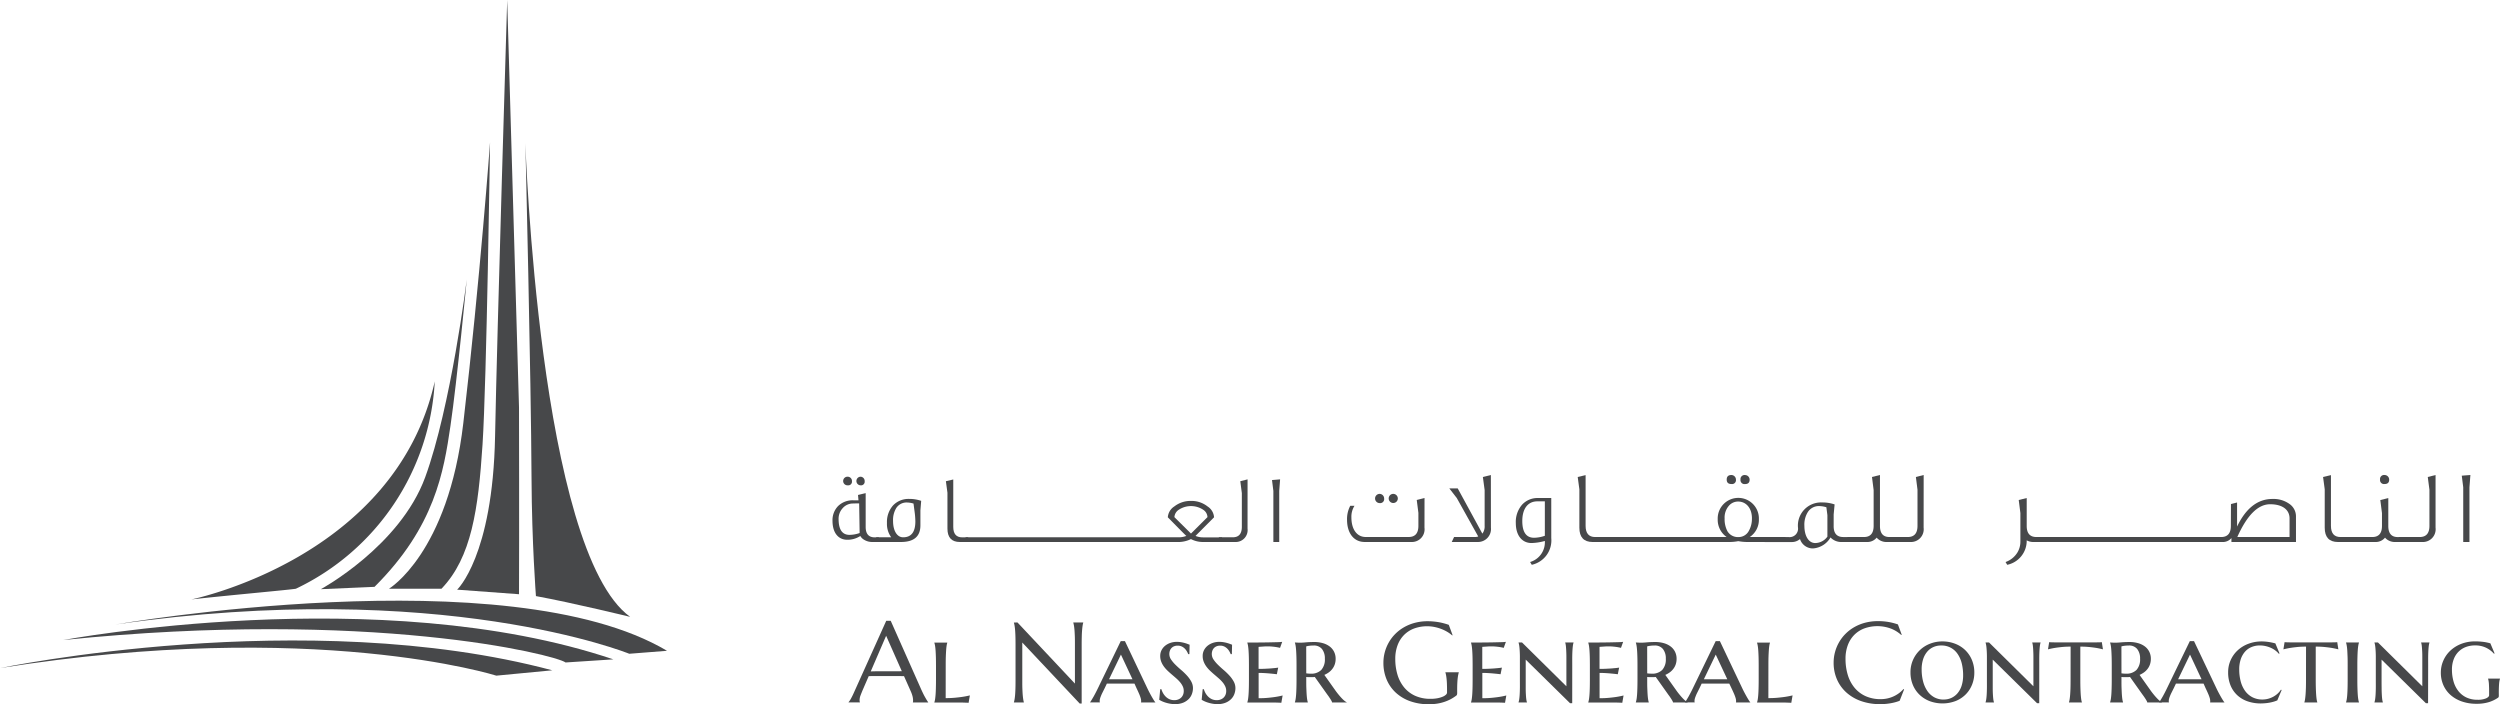 <svg id="Group_70791" data-name="Group 70791" xmlns="http://www.w3.org/2000/svg" xmlns:xlink="http://www.w3.org/1999/xlink" width="213.02" height="60" viewBox="0 0 213.02 60">
  <defs>
    <clipPath id="clip-path">
      <rect id="Rectangle_6455" data-name="Rectangle 6455" width="213.02" height="60" fill="none"/>
    </clipPath>
  </defs>
  <g id="Group_70765" data-name="Group 70765" clip-path="url(#clip-path)">
    <path id="Path_104080" data-name="Path 104080" d="M168.136,125.957v-.019a.33.33,0,0,0,.014-.072c0-.032,0-.06,0-.085a1.5,1.5,0,0,0-.04-.325,2.713,2.713,0,0,0-.155-.444l-.575-1.293q-.266-.009-.708-.009H165c-.233,0-.443,0-.629.009l-.546,1.254q-.071.175-.152.385a1.165,1.165,0,0,0-.081.423.437.437,0,0,0,.01.1.18.18,0,0,0,.019.055v.019h-.969v-.019a1.73,1.73,0,0,0,.214-.321q.128-.231.28-.577L165.864,119h.381l2.58,5.806c.06.136.123.268.187.4s.126.243.184.345.107.187.152.256.074.114.09.133v.019Zm-3.079-2.656.565,0,.568,0,.534,0c.171,0,.326,0,.466-.007l-1.335-3.017-1.311,3.036Z" transform="translate(-90.349 -66.104)" fill="#47484a"/>
    <path id="Path_104081" data-name="Path 104081" d="M180.072,127.9q.442,0,.815-.036c.249-.024.467-.05.653-.079q.328-.052.594-.118l-.109.631-.226-.012c-.107,0-.218-.008-.335-.009l-.328,0-.209,0h-1.819v-.019a1.758,1.758,0,0,0,.06-.256c.017-.1.031-.234.043-.387s.02-.337.026-.549.01-.461.01-.745v-1.2q0-.427-.01-.744t-.026-.546c-.012-.154-.025-.283-.043-.387a1.758,1.758,0,0,0-.06-.256v-.019h1.1v.019a1.544,1.544,0,0,0-.057.256c-.016.1-.03.233-.04.387s-.02.336-.027.546-.009.459-.009.744Z" transform="translate(-99.493 -68.414)" fill="#47484a"/>
    <path id="Path_104082" data-name="Path 104082" d="M194.663,119.322l4.893,5.207v-3.345c0-.269,0-.5-.009-.705s-.016-.375-.029-.522-.028-.27-.045-.368a2.444,2.444,0,0,0-.055-.247v-.019h.846v.019a2.289,2.289,0,0,0-.053.247c-.016.1-.029.221-.042.368s-.023.321-.028.522-.01.436-.01.705v5.046h-.166l-4.894-5.2v3.249c0,.27,0,.5.009.706s.016.375.029.52.027.268.043.366a2.1,2.1,0,0,0,.052.247v.019h-.846v-.019a2.462,2.462,0,0,0,.055-.247q.027-.147.045-.366t.028-.52c.007-.2.01-.436.01-.706v-3.092q0-.4-.01-.705c-.006-.2-.016-.375-.028-.522s-.028-.27-.045-.368a2.444,2.444,0,0,0-.055-.247v-.019Z" transform="translate(-107.964 -66.282)" fill="#47484a"/>
    <path id="Path_104083" data-name="Path 104083" d="M212.753,126.513h-1.211c-.162,0-.315,0-.461,0l-.4,0c-.121,0-.214,0-.281,0l-.176.371q-.114.228-.2.4t-.133.3a1.667,1.667,0,0,0-.076.221.69.69,0,0,0-.024.173.483.483,0,0,0,0,.078.1.1,0,0,0,.015.04v.019h-.836V128.1a.978.978,0,0,0,.1-.145c.048-.074.1-.165.164-.273s.128-.23.2-.366.142-.277.212-.423l1.938-4h.356l1.9,4q.109.228.22.437c.075.139.143.264.207.373s.119.2.166.271a.768.768,0,0,0,.095.126v.019h-1.216a.288.288,0,0,0,.009-.069v-.069a.9.9,0,0,0-.045-.252q-.045-.147-.109-.3c-.043-.1-.087-.2-.133-.3s-.083-.174-.112-.238Zm-2.166-.371h.289l.425,0,.454,0,.442,0,.385,0-.983-2.1Z" transform="translate(-116.087 -68.265)" fill="#47484a"/>
    <path id="Path_104084" data-name="Path 104084" d="M224.789,124.081h-.1a1.679,1.679,0,0,0-.093-.2,1.154,1.154,0,0,0-.171-.242.947.947,0,0,0-.263-.2.791.791,0,0,0-.376-.083.772.772,0,0,0-.3.055.625.625,0,0,0-.359.375.835.835,0,0,0,.1.753,2.882,2.882,0,0,0,.373.444q.223.221.485.444a5.622,5.622,0,0,1,.485.466,2.63,2.63,0,0,1,.373.513,1.177,1.177,0,0,1,.15.58,1.44,1.44,0,0,1-.083.47,1.183,1.183,0,0,1-.268.437,1.419,1.419,0,0,1-.475.32,1.761,1.761,0,0,1-.7.126,2.411,2.411,0,0,1-.435-.038,3.081,3.081,0,0,1-.38-.093,2.4,2.4,0,0,1-.309-.118,2.1,2.1,0,0,1-.225-.122l.085-.9h.1a1.563,1.563,0,0,0,.14.332,1.373,1.373,0,0,0,.228.3,1.076,1.076,0,0,0,.318.219,1.014,1.014,0,0,0,.421.083.893.893,0,0,0,.313-.055.744.744,0,0,0,.254-.154.711.711,0,0,0,.169-.244.82.82,0,0,0,.062-.326.92.92,0,0,0-.086-.4,1.584,1.584,0,0,0-.228-.352,3.113,3.113,0,0,0-.321-.325q-.178-.157-.368-.318c-.127-.108-.25-.218-.368-.33a2.631,2.631,0,0,1-.321-.363,1.8,1.8,0,0,1-.228-.416,1.33,1.33,0,0,1-.085-.487,1.057,1.057,0,0,1,.119-.5,1.185,1.185,0,0,1,.314-.378,1.439,1.439,0,0,1,.446-.237,1.654,1.654,0,0,1,.523-.083,2.285,2.285,0,0,1,.373.028,2.826,2.826,0,0,1,.314.069c.093.027.175.054.244.081s.127.048.171.064Z" transform="translate(-123.443 -68.342)" fill="#47484a"/>
    <path id="Path_104085" data-name="Path 104085" d="M232.932,124.081h-.1a1.673,1.673,0,0,0-.093-.2,1.153,1.153,0,0,0-.171-.242.946.946,0,0,0-.263-.2.791.791,0,0,0-.376-.083.772.772,0,0,0-.3.055.625.625,0,0,0-.359.375.835.835,0,0,0,.1.753,2.886,2.886,0,0,0,.373.444q.223.221.484.444a5.609,5.609,0,0,1,.485.466,2.63,2.63,0,0,1,.373.513,1.177,1.177,0,0,1,.15.58,1.44,1.44,0,0,1-.083.47,1.183,1.183,0,0,1-.268.437,1.419,1.419,0,0,1-.475.32,1.761,1.761,0,0,1-.7.126,2.41,2.41,0,0,1-.435-.038,3.083,3.083,0,0,1-.38-.093,2.4,2.4,0,0,1-.309-.118,2.106,2.106,0,0,1-.225-.122l.085-.9h.1a1.561,1.561,0,0,0,.14.332,1.373,1.373,0,0,0,.228.3,1.075,1.075,0,0,0,.318.219,1.013,1.013,0,0,0,.421.083.893.893,0,0,0,.313-.055.744.744,0,0,0,.254-.154.712.712,0,0,0,.169-.244.82.82,0,0,0,.062-.326.92.92,0,0,0-.086-.4,1.585,1.585,0,0,0-.228-.352,3.113,3.113,0,0,0-.321-.325q-.178-.157-.368-.318c-.127-.108-.25-.218-.368-.33a2.631,2.631,0,0,1-.321-.363,1.8,1.8,0,0,1-.228-.416,1.33,1.33,0,0,1-.085-.487,1.057,1.057,0,0,1,.119-.5,1.185,1.185,0,0,1,.314-.378,1.439,1.439,0,0,1,.446-.237,1.654,1.654,0,0,1,.523-.083,2.285,2.285,0,0,1,.373.028,2.824,2.824,0,0,1,.314.069c.093.027.175.054.244.081s.127.048.171.064Z" transform="translate(-127.967 -68.342)" fill="#47484a"/>
    <path id="Path_104086" data-name="Path 104086" d="M240.033,123.086q.489,0,.907-.009t.72-.017a3.078,3.078,0,0,0,.4-.028l-.185.513c-.086-.022-.182-.042-.29-.061s-.209-.031-.344-.045a4.515,4.515,0,0,0-.468-.021c-.063,0-.136,0-.219.007l-.237.016-.271.019v1.877q.385,0,.693-.019c.206-.009.381-.022.528-.038.171-.013.321-.03.451-.053l-.114.566q-.261-.033-.527-.057-.228-.024-.5-.04t-.527-.017v2.157q.442,0,.813-.036t.646-.079q.323-.052.585-.119l-.109.622-.23-.012c-.107,0-.217-.008-.333-.009l-.325,0-.209,0h-1.8v-.019a1.837,1.837,0,0,0,.059-.256q.026-.157.043-.387t.026-.549q.009-.319.009-.746v-1.2q0-.427-.009-.743t-.026-.547q-.017-.231-.043-.387a1.838,1.838,0,0,0-.059-.257v-.019q.465,0,.955,0" transform="translate(-132.805 -68.342)" fill="#47484a"/>
    <path id="Path_104087" data-name="Path 104087" d="M249.917,126.048a1.367,1.367,0,0,1-.188.016l-.188,0c-.05,0-.106,0-.166,0s-.122-.008-.185-.015v.233c0,.282,0,.528.009.739s.016.392.027.544.024.279.04.382a1.533,1.533,0,0,0,.057.254v.019h-1.1V128.2a1.762,1.762,0,0,0,.06-.256c.017-.1.031-.233.043-.387s.02-.337.026-.549.01-.461.01-.746v-1.2q0-.427-.01-.743t-.026-.547c-.012-.154-.025-.283-.043-.387a1.763,1.763,0,0,0-.06-.256v-.019l.161.009c.048,0,.1.006.159.008s.118,0,.178,0c.1,0,.252-.01.452-.028s.433-.028.7-.028a2.593,2.593,0,0,1,.744.1,1.744,1.744,0,0,1,.575.284,1.279,1.279,0,0,1,.371.452,1.328,1.328,0,0,1,.131.594,1.454,1.454,0,0,1-.072.468,1.311,1.311,0,0,1-.2.381,1.467,1.467,0,0,1-.3.3,2.139,2.139,0,0,1-.39.223l.993,1.4q.128.171.259.328t.25.28a2.217,2.217,0,0,0,.223.207.765.765,0,0,0,.176.112v.019H251.39a.391.391,0,0,0-.06-.15c-.039-.071-.085-.146-.137-.223s-.1-.153-.157-.226l-.116-.161Zm-.727-.308c.064.009.128.016.193.021s.127.007.187.007a1.194,1.194,0,0,0,.9-.318,1.329,1.329,0,0,0,.306-.955,1.282,1.282,0,0,0-.244-.826.87.87,0,0,0-.72-.3,2.65,2.65,0,0,0-.268.012c-.078.008-.143.016-.2.026s-.112.026-.157.038Z" transform="translate(-137.887 -68.366)" fill="#47484a"/>
    <path id="Path_104088" data-name="Path 104088" d="M271.473,125.194a.564.564,0,0,1-.012.109.179.179,0,0,1-.055.1,3.732,3.732,0,0,1-.463.3,3.542,3.542,0,0,1-.54.235,3.738,3.738,0,0,1-.625.155,4.468,4.468,0,0,1-.72.055,4.669,4.669,0,0,1-1.577-.254,3.573,3.573,0,0,1-1.223-.72,3.213,3.213,0,0,1-.791-1.119,3.648,3.648,0,0,1-.28-1.452,3.431,3.431,0,0,1,.117-.888,3.5,3.5,0,0,1,.34-.831,3.4,3.4,0,0,1,.551-.725,3.53,3.53,0,0,1,.748-.573,3.831,3.831,0,0,1,.927-.377,4.2,4.2,0,0,1,1.094-.136c.152,0,.308.007.466.021s.315.035.47.061.3.06.449.1.28.081.41.128l.323.879-.038.019a2.651,2.651,0,0,0-.428-.309,3.433,3.433,0,0,0-.518-.247,3.558,3.558,0,0,0-.577-.164,3.249,3.249,0,0,0-1.707.128,2.4,2.4,0,0,0-.858.544,2.465,2.465,0,0,0-.558.874,3.26,3.26,0,0,0-.2,1.178,4.6,4.6,0,0,0,.189,1.349,3.1,3.1,0,0,0,.566,1.078,2.609,2.609,0,0,0,.938.715,3.118,3.118,0,0,0,1.314.259,3.057,3.057,0,0,0,.594-.052,2.195,2.195,0,0,0,.442-.131.88.88,0,0,0,.274-.171.259.259,0,0,0,.093-.168v-.185q0-.333-.01-.575c-.006-.161-.016-.3-.029-.42s-.027-.221-.043-.307a2.224,2.224,0,0,0-.057-.237v-.019h1.14v.019c-.019.067-.037.145-.055.235s-.032.2-.045.321-.022.269-.029.435-.009.358-.009.577Z" transform="translate(-147.309 -66.14)" fill="#47484a"/>
    <path id="Path_104089" data-name="Path 104089" d="M282.913,123.086q.489,0,.907-.009t.72-.017a3.077,3.077,0,0,0,.4-.028l-.185.513c-.086-.022-.182-.042-.29-.061s-.209-.031-.344-.045a4.515,4.515,0,0,0-.468-.021c-.063,0-.136,0-.219.007l-.237.016-.271.019v1.877q.385,0,.694-.019c.206-.009.381-.022.528-.038.171-.013.321-.03.451-.053l-.114.566c-.174-.022-.35-.041-.527-.057q-.228-.024-.5-.04t-.527-.017v2.157q.442,0,.813-.036t.646-.079q.323-.052.584-.119l-.109.622-.23-.012c-.107,0-.217-.008-.333-.009l-.325,0-.209,0h-1.8v-.019a1.831,1.831,0,0,0,.059-.256q.026-.157.043-.387t.026-.549q.009-.319.009-.746v-1.2q0-.427-.009-.743t-.026-.547q-.017-.231-.043-.387a1.832,1.832,0,0,0-.059-.257v-.019q.465,0,.955,0" transform="translate(-156.625 -68.342)" fill="#47484a"/>
    <path id="Path_104090" data-name="Path 104090" d="M295.671,128.332h-.185l-3.777-3.715v1.691q0,.427,0,.746t.016.549c.008.154.019.283.033.387a1.416,1.416,0,0,0,.054.257v.019h-.713v-.019a1.6,1.6,0,0,0,.057-.257q.024-.157.038-.387c.009-.153.016-.336.019-.549s0-.461,0-.746v-1.2q0-.428,0-.744c0-.211-.009-.393-.019-.546s-.022-.283-.038-.388a1.606,1.606,0,0,0-.057-.256v-.019h.295l3.781,3.735v-1.782q0-.428,0-.744c0-.211-.009-.393-.016-.546s-.018-.283-.031-.388a1.356,1.356,0,0,0-.052-.256v-.019h.708v.019a1.454,1.454,0,0,0-.055.256c-.014.1-.026.234-.036.388s-.016.336-.019.546,0,.458,0,.744Z" transform="translate(-161.706 -68.413)" fill="#47484a"/>
    <path id="Path_104091" data-name="Path 104091" d="M305.39,123.086q.489,0,.907-.009t.72-.017a3.076,3.076,0,0,0,.4-.028l-.185.513c-.086-.022-.182-.042-.29-.061s-.209-.031-.344-.045a4.514,4.514,0,0,0-.468-.021c-.063,0-.136,0-.219.007l-.237.016-.271.019v1.877q.385,0,.693-.019c.206-.009.381-.022.528-.038.171-.013.321-.03.451-.053l-.114.566c-.174-.022-.35-.041-.527-.057q-.228-.024-.5-.04t-.527-.017v2.157q.442,0,.813-.036t.646-.079q.323-.052.585-.119l-.109.622-.23-.012c-.107,0-.217-.008-.333-.009l-.325,0-.209,0h-1.8v-.019a1.836,1.836,0,0,0,.059-.256q.026-.157.043-.387t.026-.549q.009-.319.009-.746v-1.2q0-.427-.009-.743t-.026-.547q-.017-.231-.043-.387a1.838,1.838,0,0,0-.059-.257v-.019q.465,0,.955,0" transform="translate(-169.111 -68.342)" fill="#47484a"/>
    <path id="Path_104092" data-name="Path 104092" d="M315.274,126.048a1.367,1.367,0,0,1-.188.016l-.188,0c-.05,0-.106,0-.166,0s-.122-.008-.185-.015v.233c0,.282,0,.528.009.739s.016.392.027.544.024.279.04.382a1.585,1.585,0,0,0,.057.254v.019h-1.1V128.2a1.763,1.763,0,0,0,.06-.256c.018-.1.031-.233.043-.387s.02-.337.026-.549.01-.461.01-.746v-1.2q0-.427-.01-.743c-.006-.211-.014-.393-.026-.547s-.025-.283-.043-.387a1.763,1.763,0,0,0-.06-.256v-.019l.161.009c.048,0,.1.006.159.008s.118,0,.178,0c.1,0,.252-.01.452-.028s.433-.028.7-.028a2.593,2.593,0,0,1,.744.1,1.744,1.744,0,0,1,.575.284,1.279,1.279,0,0,1,.371.452,1.328,1.328,0,0,1,.131.594,1.454,1.454,0,0,1-.072.468,1.31,1.31,0,0,1-.2.381,1.47,1.47,0,0,1-.3.3,2.152,2.152,0,0,1-.389.223l.993,1.4q.128.171.259.328t.25.28a2.211,2.211,0,0,0,.223.207.763.763,0,0,0,.176.112v.019h-1.245a.391.391,0,0,0-.06-.15c-.039-.071-.085-.146-.137-.223s-.1-.153-.157-.226-.09-.127-.116-.161Zm-.727-.308q.095.014.193.021c.064,0,.127.007.187.007a1.194,1.194,0,0,0,.9-.318,1.329,1.329,0,0,0,.306-.955,1.282,1.282,0,0,0-.244-.826.87.87,0,0,0-.72-.3,2.648,2.648,0,0,0-.268.012c-.078.008-.143.016-.2.026s-.112.026-.157.038Z" transform="translate(-174.192 -68.366)" fill="#47484a"/>
    <path id="Path_104093" data-name="Path 104093" d="M326.772,126.513H325.56c-.162,0-.315,0-.461,0l-.4,0c-.121,0-.214,0-.28,0l-.176.371c-.076.152-.141.284-.2.4s-.1.212-.133.3a1.667,1.667,0,0,0-.076.221.691.691,0,0,0-.024.173.485.485,0,0,0,0,.078.1.1,0,0,0,.015.04v.019H323V128.1a.975.975,0,0,0,.1-.145c.048-.074.1-.165.164-.273s.128-.23.2-.366.142-.277.212-.423l1.938-4h.356l1.9,4c.072.152.146.3.22.437s.143.264.207.373.119.2.166.271a.766.766,0,0,0,.095.126v.019h-1.216a.292.292,0,0,0,.009-.069v-.069a.9.9,0,0,0-.045-.252q-.045-.147-.109-.3c-.043-.1-.087-.2-.133-.3s-.083-.174-.112-.238Zm-2.166-.371h.289l.425,0,.454,0,.442,0,.385,0-.983-2.1Z" transform="translate(-179.423 -68.265)" fill="#47484a"/>
    <path id="Path_104094" data-name="Path 104094" d="M337.772,127.9q.442,0,.815-.036c.249-.024.467-.05.653-.079q.328-.052.594-.118l-.109.631-.226-.012c-.107,0-.218-.008-.335-.009l-.328,0-.209,0h-1.819v-.019a1.771,1.771,0,0,0,.06-.256c.017-.1.031-.234.043-.387s.02-.337.026-.549.01-.461.01-.745v-1.2q0-.427-.01-.744t-.026-.546c-.012-.154-.025-.283-.043-.387a1.771,1.771,0,0,0-.06-.256v-.019h1.1v.019a1.538,1.538,0,0,0-.057.256c-.016.1-.03.233-.04.387s-.02.336-.027.546-.009.459-.009.744Z" transform="translate(-187.093 -68.414)" fill="#47484a"/>
    <path id="Path_104095" data-name="Path 104095" d="M357.293,120.225l-.043.019a2.812,2.812,0,0,0-.891-.547,3.3,3.3,0,0,0-2.24-.016,2.4,2.4,0,0,0-.858.544,2.461,2.461,0,0,0-.558.874,3.259,3.259,0,0,0-.2,1.178,4.671,4.671,0,0,0,.189,1.357,3.137,3.137,0,0,0,.566,1.09,2.629,2.629,0,0,0,.938.725,3.071,3.071,0,0,0,1.314.264,2.64,2.64,0,0,0,.542-.057,2.569,2.569,0,0,0,.52-.169,2.634,2.634,0,0,0,.47-.271,2.435,2.435,0,0,0,.4-.364l.052.033-.38.969a4.107,4.107,0,0,1-.786.212,5.147,5.147,0,0,1-.867.074,4.859,4.859,0,0,1-1.608-.254,3.694,3.694,0,0,1-1.254-.72,3.25,3.25,0,0,1-.817-1.118,3.518,3.518,0,0,1-.292-1.452,3.43,3.43,0,0,1,.117-.888,3.5,3.5,0,0,1,.34-.831,3.4,3.4,0,0,1,.551-.725,3.539,3.539,0,0,1,.748-.573,3.844,3.844,0,0,1,.927-.378,4.225,4.225,0,0,1,1.095-.135,5.019,5.019,0,0,1,1.7.28Z" transform="translate(-195.25 -66.14)" fill="#47484a"/>
    <path id="Path_104096" data-name="Path 104096" d="M366.221,125.583a2.553,2.553,0,0,1,.211-1.041,2.594,2.594,0,0,1,1.442-1.387,2.85,2.85,0,0,1,1.069-.2,2.967,2.967,0,0,1,1.057.188,2.573,2.573,0,0,1,.865.534,2.522,2.522,0,0,1,.582.841,2.764,2.764,0,0,1,.213,1.107,2.723,2.723,0,0,1-.18.981,2.488,2.488,0,0,1-.527.837,2.537,2.537,0,0,1-.855.579,3.156,3.156,0,0,1-2.215.031,2.6,2.6,0,0,1-.864-.53,2.468,2.468,0,0,1-.585-.836,2.749,2.749,0,0,1-.213-1.1m2.832,2.319a1.546,1.546,0,0,0,.665-.143,1.508,1.508,0,0,0,.525-.409,1.889,1.889,0,0,0,.342-.649,2.847,2.847,0,0,0,.121-.862,4.156,4.156,0,0,0-.116-1.012,2.434,2.434,0,0,0-.352-.805,1.629,1.629,0,0,0-1.409-.724,1.59,1.59,0,0,0-.665.137,1.482,1.482,0,0,0-.525.4,1.883,1.883,0,0,0-.344.641,2.8,2.8,0,0,0-.123.865,4.009,4.009,0,0,0,.121,1.009,2.57,2.57,0,0,0,.357.813,1.728,1.728,0,0,0,.586.542,1.648,1.648,0,0,0,.818.2" transform="translate(-203.432 -68.301)" fill="#47484a"/>
    <path id="Path_104097" data-name="Path 104097" d="M385.2,128.332h-.185l-3.777-3.715v1.691q0,.427,0,.746t.016.549c.008.154.019.283.033.387a1.411,1.411,0,0,0,.054.257v.019h-.713v-.019a1.59,1.59,0,0,0,.057-.257q.024-.157.038-.387c.009-.153.016-.336.019-.549s0-.461,0-.746v-1.2q0-.428,0-.744c0-.211-.009-.393-.019-.546s-.022-.283-.038-.388a1.593,1.593,0,0,0-.057-.256v-.019h.295l3.781,3.735v-1.782q0-.428,0-.744c0-.211-.009-.393-.016-.546s-.018-.283-.031-.388a1.358,1.358,0,0,0-.052-.256v-.019h.708v.019a1.446,1.446,0,0,0-.055.256c-.014.1-.026.234-.036.388s-.016.336-.019.546,0,.458,0,.744Z" transform="translate(-211.441 -68.413)" fill="#47484a"/>
    <path id="Path_104098" data-name="Path 104098" d="M394.5,123.476a7.413,7.413,0,0,0-.786.038q-.353.038-.61.081c-.2.035-.373.073-.532.114l.1-.613c.047.006.125.011.232.014l.34.007.337,0,.221,0h2.247l.211,0,.33,0,.337-.007c.108,0,.185-.008.233-.014l.095.613q-.227-.061-.522-.114-.251-.043-.606-.081a7.509,7.509,0,0,0-.8-.038v2.8q0,.427.01.746t.026.549q.017.231.04.387a1.541,1.541,0,0,0,.057.257v.019h-1.1v-.019a1.545,1.545,0,0,0,.057-.257c.016-.1.031-.233.043-.387s.022-.337.028-.549.009-.461.009-.746Z" transform="translate(-218.067 -68.379)" fill="#47484a"/>
    <path id="Path_104099" data-name="Path 104099" d="M406.186,126.048a1.368,1.368,0,0,1-.188.016l-.188,0c-.05,0-.106,0-.166,0s-.122-.008-.185-.015v.233c0,.282,0,.528.009.739s.016.392.027.544.024.279.04.382a1.542,1.542,0,0,0,.057.254v.019h-1.1V128.2a1.771,1.771,0,0,0,.06-.256c.017-.1.031-.233.043-.387s.02-.337.026-.549.01-.461.01-.746v-1.2q0-.427-.01-.743t-.026-.547c-.011-.154-.025-.283-.043-.387a1.771,1.771,0,0,0-.06-.256v-.019l.161.009c.048,0,.1.006.159.008s.118,0,.178,0c.1,0,.252-.01.452-.028s.433-.028.7-.028a2.593,2.593,0,0,1,.744.1,1.744,1.744,0,0,1,.575.284,1.279,1.279,0,0,1,.371.452,1.329,1.329,0,0,1,.131.594,1.454,1.454,0,0,1-.072.468,1.309,1.309,0,0,1-.2.381,1.469,1.469,0,0,1-.3.3,2.141,2.141,0,0,1-.39.223l.993,1.4q.128.171.259.328t.25.28a2.231,2.231,0,0,0,.223.207.764.764,0,0,0,.176.112v.019h-1.245a.391.391,0,0,0-.06-.15c-.039-.071-.085-.146-.137-.223s-.1-.153-.157-.226l-.116-.161Zm-.727-.308c.064.009.128.016.193.021s.127.007.187.007a1.2,1.2,0,0,0,.9-.318,1.329,1.329,0,0,0,.306-.955,1.281,1.281,0,0,0-.245-.826.87.87,0,0,0-.72-.3,2.65,2.65,0,0,0-.268.012c-.078.008-.143.016-.2.026s-.112.026-.157.038Z" transform="translate(-224.693 -68.366)" fill="#47484a"/>
    <path id="Path_104100" data-name="Path 104100" d="M417.683,126.513h-1.211c-.162,0-.315,0-.461,0l-.4,0c-.121,0-.214,0-.281,0l-.176.371q-.114.228-.2.4t-.133.3a1.662,1.662,0,0,0-.076.221.689.689,0,0,0-.024.173.486.486,0,0,0,0,.078.1.1,0,0,0,.015.04v.019h-.836V128.1a.975.975,0,0,0,.1-.145c.048-.074.1-.165.164-.273s.128-.23.2-.366.142-.277.212-.423l1.938-4h.356l1.9,4c.072.152.146.3.22.437s.143.264.207.373.119.2.166.271a.769.769,0,0,0,.095.126v.019h-1.216a.286.286,0,0,0,.009-.069v-.069a.9.9,0,0,0-.045-.252q-.045-.147-.109-.3c-.043-.1-.087-.2-.133-.3s-.083-.174-.112-.238Zm-2.166-.371h.289l.425,0,.454,0,.442,0,.385,0-.983-2.1Z" transform="translate(-229.923 -68.265)" fill="#47484a"/>
    <path id="Path_104101" data-name="Path 104101" d="M431.671,127.094l-.371.884a2.357,2.357,0,0,1-.311.112,3.586,3.586,0,0,1-.359.084c-.124.022-.249.039-.377.049s-.25.017-.364.017a3.4,3.4,0,0,1-1.109-.176,2.479,2.479,0,0,1-.881-.516,2.357,2.357,0,0,1-.58-.833,2.886,2.886,0,0,1-.209-1.131,2.485,2.485,0,0,1,.218-1.041,2.575,2.575,0,0,1,.6-.834,2.791,2.791,0,0,1,.91-.553,3.177,3.177,0,0,1,1.137-.2q.138,0,.292.012c.1.008.2.02.306.036s.2.034.295.055.184.042.266.064l.356.855-.057.033a1.723,1.723,0,0,0-.307-.289,1.944,1.944,0,0,0-.389-.226,2.412,2.412,0,0,0-.444-.145,2.173,2.173,0,0,0-.475-.052,1.816,1.816,0,0,0-.72.138,1.5,1.5,0,0,0-.556.4,1.871,1.871,0,0,0-.359.644,2.689,2.689,0,0,0-.128.86,3.967,3.967,0,0,0,.123,1.009,2.463,2.463,0,0,0,.371.813,1.778,1.778,0,0,0,.618.542,1.818,1.818,0,0,0,.865.2,1.893,1.893,0,0,0,.468-.059,2,2,0,0,0,.437-.169,1.858,1.858,0,0,0,.378-.264,1.753,1.753,0,0,0,.294-.344Z" transform="translate(-237.255 -68.301)" fill="#47484a"/>
    <path id="Path_104102" data-name="Path 104102" d="M439.631,123.476a7.415,7.415,0,0,0-.786.038q-.353.038-.61.081c-.2.035-.373.073-.532.114l.1-.613c.047.006.125.011.232.014l.34.007.337,0,.221,0h2.247l.211,0,.33,0,.337-.007c.108,0,.185-.008.233-.014l.095.613q-.227-.061-.522-.114-.251-.043-.606-.081a7.509,7.509,0,0,0-.8-.038v2.8q0,.427.01.746t.026.549q.017.231.04.387a1.55,1.55,0,0,0,.057.257v.019h-1.1v-.019a1.539,1.539,0,0,0,.057-.257c.016-.1.031-.233.043-.387s.022-.337.029-.549.009-.461.009-.746Z" transform="translate(-243.139 -68.379)" fill="#47484a"/>
    <path id="Path_104103" data-name="Path 104103" d="M449.852,125.111c0-.285,0-.533-.009-.744s-.016-.393-.026-.546-.026-.283-.043-.387a1.706,1.706,0,0,0-.06-.257v-.019h1.1v.019a1.722,1.722,0,0,0-.059.257c-.018.1-.032.233-.043.387s-.02.336-.026.546-.01.458-.01.744v1.2q0,.427.01.746t.026.549c.012.154.025.283.043.388a1.73,1.73,0,0,0,.059.256v.019h-1.1v-.019a1.714,1.714,0,0,0,.06-.256c.017-.1.032-.234.043-.388s.02-.336.026-.549.009-.461.009-.746Z" transform="translate(-249.812 -68.413)" fill="#47484a"/>
    <path id="Path_104104" data-name="Path 104104" d="M459.731,128.332h-.185l-3.777-3.715v1.691q0,.427.005.746c0,.212.008.4.016.549s.019.283.033.387a1.407,1.407,0,0,0,.054.257v.019h-.713v-.019a1.6,1.6,0,0,0,.057-.257q.024-.157.038-.387c.009-.153.016-.336.019-.549s0-.461,0-.746v-1.2q0-.428,0-.744c0-.211-.009-.393-.019-.546s-.022-.283-.038-.388a1.606,1.606,0,0,0-.057-.256v-.019h.295l3.781,3.735v-1.782q0-.428,0-.744t-.016-.546c-.008-.154-.018-.283-.031-.388a1.36,1.36,0,0,0-.052-.256v-.019h.708v.019a1.454,1.454,0,0,0-.055.256c-.014.1-.026.234-.036.388s-.016.336-.019.546,0,.458,0,.744Z" transform="translate(-252.84 -68.413)" fill="#47484a"/>
    <path id="Path_104105" data-name="Path 104105" d="M472.825,127.579a.408.408,0,0,1-.012.1.129.129,0,0,1-.055.072,2.828,2.828,0,0,1-.786.378,3.546,3.546,0,0,1-1.052.14,3.734,3.734,0,0,1-1.238-.195,2.874,2.874,0,0,1-.958-.544,2.427,2.427,0,0,1-.619-.838,2.607,2.607,0,0,1-.221-1.084,2.514,2.514,0,0,1,.2-.988,2.57,2.57,0,0,1,.581-.851,2.86,2.86,0,0,1,.925-.593,3.208,3.208,0,0,1,1.228-.223,5.428,5.428,0,0,1,.675.04,4.007,4.007,0,0,1,.612.126l.357.855-.048.033a2.092,2.092,0,0,0-.689-.52,2.125,2.125,0,0,0-.926-.192,2.175,2.175,0,0,0-.787.138,1.763,1.763,0,0,0-.622.4,1.827,1.827,0,0,0-.411.649,2.439,2.439,0,0,0-.148.874,3.629,3.629,0,0,0,.138,1.021,2.344,2.344,0,0,0,.414.815,1.921,1.921,0,0,0,.682.54,2.168,2.168,0,0,0,.947.194,1.781,1.781,0,0,0,.725-.119c.173-.079.26-.169.26-.271v-.252c0-.164,0-.308-.005-.428s-.007-.224-.014-.311-.016-.163-.027-.226a1.783,1.783,0,0,0-.04-.176v-.019h1.012v.019a1.242,1.242,0,0,0-.043.171,2.245,2.245,0,0,0-.031.237c-.008.092-.015.2-.019.324s-.008.266-.008.428Z" transform="translate(-259.905 -68.301)" fill="#47484a"/>
    <path id="Path_104106" data-name="Path 104106" d="M163.528,96.937h-.562a1.326,1.326,0,0,1-.693-.19.855.855,0,0,1-.322-.322,1.986,1.986,0,0,1-1.115.322c-.76,0-1.255-.595-1.255-1.611a1.718,1.718,0,0,1,.487-1.272,1.765,1.765,0,0,1,1.289-.479h.438l-.041-.454c.264-.066.479-.116.653-.157v2.883c0,.586.256.884.768.884h.355Zm-1.635-.768-.041-2.519c-.223,0-.4,0-.553.008a1.152,1.152,0,0,0-.842.388A1.329,1.329,0,0,0,160.1,95c.008.884.314,1.33.933,1.33a2.671,2.671,0,0,0,.859-.157m-.653-4.419a.318.318,0,0,1-.363.355.368.368,0,1,1,0-.735.365.365,0,0,1,.363.38m1.082,0a.312.312,0,0,1-.355.355.368.368,0,0,1,0-.735.364.364,0,0,1,.355.38" transform="translate(-88.645 -50.755)" fill="#47484a"/>
    <path id="Path_104107" data-name="Path 104107" d="M171.792,95.81l-.066.809v1.272c0,.95-.553,1.421-1.66,1.421h-2.107v-.4h1.28a1.925,1.925,0,0,1-.363-1.222,2.124,2.124,0,0,1,.512-1.486,1.809,1.809,0,0,1,1.388-.562,3.042,3.042,0,0,1,1.016.165m-.57.859-.083-.628a2.079,2.079,0,0,0-.545-.091,1.04,1.04,0,0,0-.925.471,1.957,1.957,0,0,0-.273,1.106c0,.818.331,1.388.859,1.388.694,0,1.041-.454,1.041-1.354a7.13,7.13,0,0,0-.074-.892" transform="translate(-93.3 -53.13)" fill="#47484a"/>
    <path id="Path_104108" data-name="Path 104108" d="M183.217,97.237h-.71c-.7,0-1.057-.38-1.057-1.14V93.042l-.132-.983.628-.149v4.039c0,.595.256.892.76.892h.512Z" transform="translate(-100.72 -51.055)" fill="#47484a"/>
    <path id="Path_104109" data-name="Path 104109" d="M206.944,99.518h-1.668a2.191,2.191,0,0,1-.983-.248,2.459,2.459,0,0,1-.966.248H185.088v-.4h18.164A1.783,1.783,0,0,0,203.9,99c-.058-.041-.578-.57-1.578-1.586a1.189,1.189,0,0,1,.553-.925,2.245,2.245,0,0,1,1.42-.471,2.207,2.207,0,0,1,1.413.471,1.191,1.191,0,0,1,.553.925L204.681,99a1.674,1.674,0,0,0,.636.124h1.627ZM205.7,97.4a.784.784,0,0,0-.363-.628,1.883,1.883,0,0,0-2.082,0,.806.806,0,0,0-.372.628c.289.289.76.752,1.412,1.4Z" transform="translate(-102.814 -53.336)" fill="#47484a"/>
    <path id="Path_104110" data-name="Path 104110" d="M236.087,96.087a1.015,1.015,0,0,1-1.065,1.14h-1.379v-.4h1.181c.521,0,.777-.3.777-.892V93.064l-.132-1.016.62-.157Z" transform="translate(-129.786 -51.045)" fill="#47484a"/>
    <path id="Path_104111" data-name="Path 104111" d="M244.527,91.891l-.074.983v4.353h-.5V92.874l-.116-.925Z" transform="translate(-135.452 -51.045)" fill="#47484a"/>
    <path id="Path_104112" data-name="Path 104112" d="M264.808,97.551a1.08,1.08,0,0,1-1.131,1.219h-3.967c-.91,0-1.5-.733-1.5-1.9a2.413,2.413,0,0,1,.274-1.184h.362a1.737,1.737,0,0,0-.265.989c0,1.016.469,1.67,1.22,1.67h3.658c.557,0,.831-.318.831-.954v-1.1l-.141-1.1.663-.168Zm-3.437-2.483a.34.34,0,0,1-.38.389.393.393,0,0,1,0-.786.393.393,0,0,1,.38.4m1.166,0a.389.389,0,1,1-.389-.4.394.394,0,0,1,.389.4" transform="translate(-143.431 -52.589)" fill="#47484a"/>
    <path id="Path_104113" data-name="Path 104113" d="M281.368,95.541a1.106,1.106,0,0,1-1.113,1.219h-2.227l.2-.424h1.785a.947.947,0,0,0,.274-.044l-1.829-3.278-.636-.821h.716l2.1,3.853a1.006,1.006,0,0,0,.194-.663V92.334l-.15-1.113.681-.168Z" transform="translate(-154.329 -50.578)" fill="#47484a"/>
    <path id="Path_104114" data-name="Path 104114" d="M293.587,98.877a2.13,2.13,0,0,1-1.662,2.279l-.141-.238a1.754,1.754,0,0,0,1.255-1.794,4.679,4.679,0,0,1-1.131.177c-.812,0-1.343-.645-1.343-1.706a2.244,2.244,0,0,1,.521-1.546,1.776,1.776,0,0,1,1.378-.583h1.122Zm-.548-.195V95.749H292.4c-.822,0-1.282.645-1.282,1.67,0,.954.336,1.432,1,1.432a2.854,2.854,0,0,0,.919-.168" transform="translate(-161.406 -53.03)" fill="#47484a"/>
    <path id="Path_104115" data-name="Path 104115" d="M304.463,96.773h-.76c-.751,0-1.131-.406-1.131-1.219v-3.27l-.141-1.051.672-.159v4.321c0,.636.274.954.813.954h.548Z" transform="translate(-167.997 -50.59)" fill="#47484a"/>
    <path id="Path_104116" data-name="Path 104116" d="M322.488,96.761h-3.275a4.381,4.381,0,0,1-.751-.071,4.038,4.038,0,0,1-.742.071H306.664v-.424h10.808a1.788,1.788,0,0,1-.76-1.52,1.755,1.755,0,1,1,3.508,0,1.76,1.76,0,0,1-.777,1.52h3.045Zm-2.859-2.006c0-.919-.53-1.44-1.167-1.44a1.025,1.025,0,0,0-.8.362,1.527,1.527,0,0,0-.362,1.078,2.2,2.2,0,0,0,.239,1.087,1.035,1.035,0,0,0,.937.5.986.986,0,0,0,.893-.539,2.06,2.06,0,0,0,.257-1.052m-1.361-3.3a.331.331,0,0,1-.38.371c-.274,0-.407-.124-.407-.38s.133-.388.407-.388a.392.392,0,0,1,.38.4m1.166,0c0,.248-.132.371-.389.371a.34.34,0,0,1-.388-.38.346.346,0,0,1,.388-.388.394.394,0,0,1,.389.4" transform="translate(-170.349 -50.579)" fill="#47484a"/>
    <path id="Path_104117" data-name="Path 104117" d="M345.487,99.677h-.733a1.245,1.245,0,0,1-.884-.389,1.879,1.879,0,0,1-1.5.937,1.152,1.152,0,0,1-1.1-.8,1.066,1.066,0,0,1-.725.256h-2.285v-.424H340.3a.717.717,0,0,0,.8-.795,1.969,1.969,0,0,1,2.032-2.156,3.259,3.259,0,0,1,1.087.168l-.08.857V98.3q-.013.954.822.954h.53Zm-1.882-.451V97.388l-.088-.672a2.228,2.228,0,0,0-.583-.1,1.112,1.112,0,0,0-.99.5,2.011,2.011,0,0,0-.3,1.175c0,.875.362,1.475.928,1.475a1.3,1.3,0,0,0,1.034-.548" transform="translate(-187.896 -53.494)" fill="#47484a"/>
    <path id="Path_104118" data-name="Path 104118" d="M358.064,96.761h-.557a1.1,1.1,0,0,1-.884-.371,1.014,1.014,0,0,1-.831.371h-1.661v-.424h1.413q.821,0,.822-.954V92.335l-.141-1.114.68-.168v4.339c0,.627.265.945.8.945h.353Z" transform="translate(-196.717 -50.579)" fill="#47484a"/>
    <path id="Path_104119" data-name="Path 104119" d="M364.859,95.541a1.086,1.086,0,0,1-1.14,1.219h-1.964v-.424h1.752c.557,0,.83-.318.83-.954V92.307L364.2,91.22l.663-.168Z" transform="translate(-200.951 -50.578)" fill="#47484a"/>
    <path id="Path_104120" data-name="Path 104120" d="M387.488,99.213h-.645a1.162,1.162,0,0,1-.6-.141,2.09,2.09,0,0,1-1.661,2.085l-.141-.238a1.931,1.931,0,0,0,1.016-.822,1.793,1.793,0,0,0,.248-.919v-2.43l-.141-1.114.68-.168v2.377c0,.627.274.945.822.945h.424Z" transform="translate(-213.552 -53.03)" fill="#47484a"/>
    <path id="Path_104121" data-name="Path 104121" d="M412.733,99.311h-5.5v-.336a.944.944,0,0,1-.654.336H390.82v-.424h15.542q.821,0,.822-.954l.008-1.855.521-.133v2.05c.751-1.564,1.759-2.351,3.013-2.351a2.332,2.332,0,0,1,1.449.424,1.282,1.282,0,0,1,.557,1.078Zm-.548-.424V97.306c0-.769-.637-1.211-1.652-1.211q-1.552,0-2.8,2.792Z" transform="translate(-217.097 -53.129)" fill="#47484a"/>
    <path id="Path_104122" data-name="Path 104122" d="M447.341,96.773h-.76c-.751,0-1.131-.406-1.131-1.219v-3.27l-.141-1.051.672-.159v4.321c0,.636.274.954.813.954h.548Z" transform="translate(-247.365 -50.59)" fill="#47484a"/>
    <path id="Path_104123" data-name="Path 104123" d="M454.192,96.761h-.557a1.1,1.1,0,0,1-.884-.371,1.013,1.013,0,0,1-.831.371H449.2v-.424h2.47q.822,0,.821-.954V94.3l-.141-1.113.68-.168v2.377c0,.627.265.945.8.945h.353Zm-1.087-5.311c0,.248-.132.371-.389.371a.34.34,0,0,1-.389-.38.346.346,0,0,1,.389-.388.394.394,0,0,1,.389.4" transform="translate(-249.528 -50.579)" fill="#47484a"/>
    <path id="Path_104124" data-name="Path 104124" d="M462.97,95.541a1.086,1.086,0,0,1-1.14,1.219h-1.982v-.424h1.77c.557,0,.83-.318.83-.954V92.307l-.141-1.086.663-.168Z" transform="translate(-255.441 -50.578)" fill="#47484a"/>
    <path id="Path_104125" data-name="Path 104125" d="M472.632,91.053l-.08,1.052v4.657h-.53V92.1l-.124-.99Z" transform="translate(-262.135 -50.579)" fill="#47484a"/>
    <path id="Path_104126" data-name="Path 104126" d="M45.594,90.775c-.176.061-5.793.565-8.906.913,0,0,17.372-3.5,20.737-18.579A20.782,20.782,0,0,1,45.594,90.775" transform="translate(-20.38 -40.612)" fill="#47484a"/>
    <path id="Path_104127" data-name="Path 104127" d="M101.609,66.051s-.35-4.548-.375-10.014c-.039-8.531-.525-28.566-.525-28.566s1.158,34.729,8.927,40.35c0,0-4.909-1.2-8.027-1.769" transform="translate(-55.943 -15.26)" fill="#47484a"/>
    <path id="Path_104128" data-name="Path 104128" d="M22.124,117.172s33.451-5.813,47,2.242l-3.214.253s-15.982-6.5-43.782-2.495" transform="translate(-12.29 -63.961)" fill="#47484a"/>
    <path id="Path_104129" data-name="Path 104129" d="M12.123,120.4s27.007-5.058,46.871,1.647l-4.068.265c-.883-.66-16.618-4.591-42.8-1.912" transform="translate(-6.734 -65.864)" fill="#47484a"/>
    <path id="Path_104130" data-name="Path 104130" d="M0,125.125s26-5.419,47.059.188l-4.766.456s-15.5-4.906-42.292-.645" transform="translate(0 -68.198)" fill="#47484a"/>
    <path id="Path_104131" data-name="Path 104131" d="M74.566,65.322S79.61,62.311,80.9,51.2c1.45-12.469,2.277-23.909,2.277-23.909s-.29,20.367-.64,25.743c-.359,5.508-.937,9.626-3.5,12.29Z" transform="translate(-41.421 -15.158)" fill="#47484a"/>
    <path id="Path_104132" data-name="Path 104132" d="M61.507,79.984s6.737-3.656,8.89-9.54c2.193-6,3.541-16.832,3.541-16.832s-.821,8.615-1.39,12.467c-.573,3.88-1.315,8.58-6.47,13.706Z" transform="translate(-34.167 -29.781)" fill="#47484a"/>
    <path id="Path_104133" data-name="Path 104133" d="M87.627,50.245s3.039-2.822,3.233-13.065C91.025,28.45,91.893,0,91.893,0L92.9,34.715s.024,10.912,0,15.919Z" transform="translate(-48.676 -0.001)" fill="#47484a"/>
  </g>
</svg>

